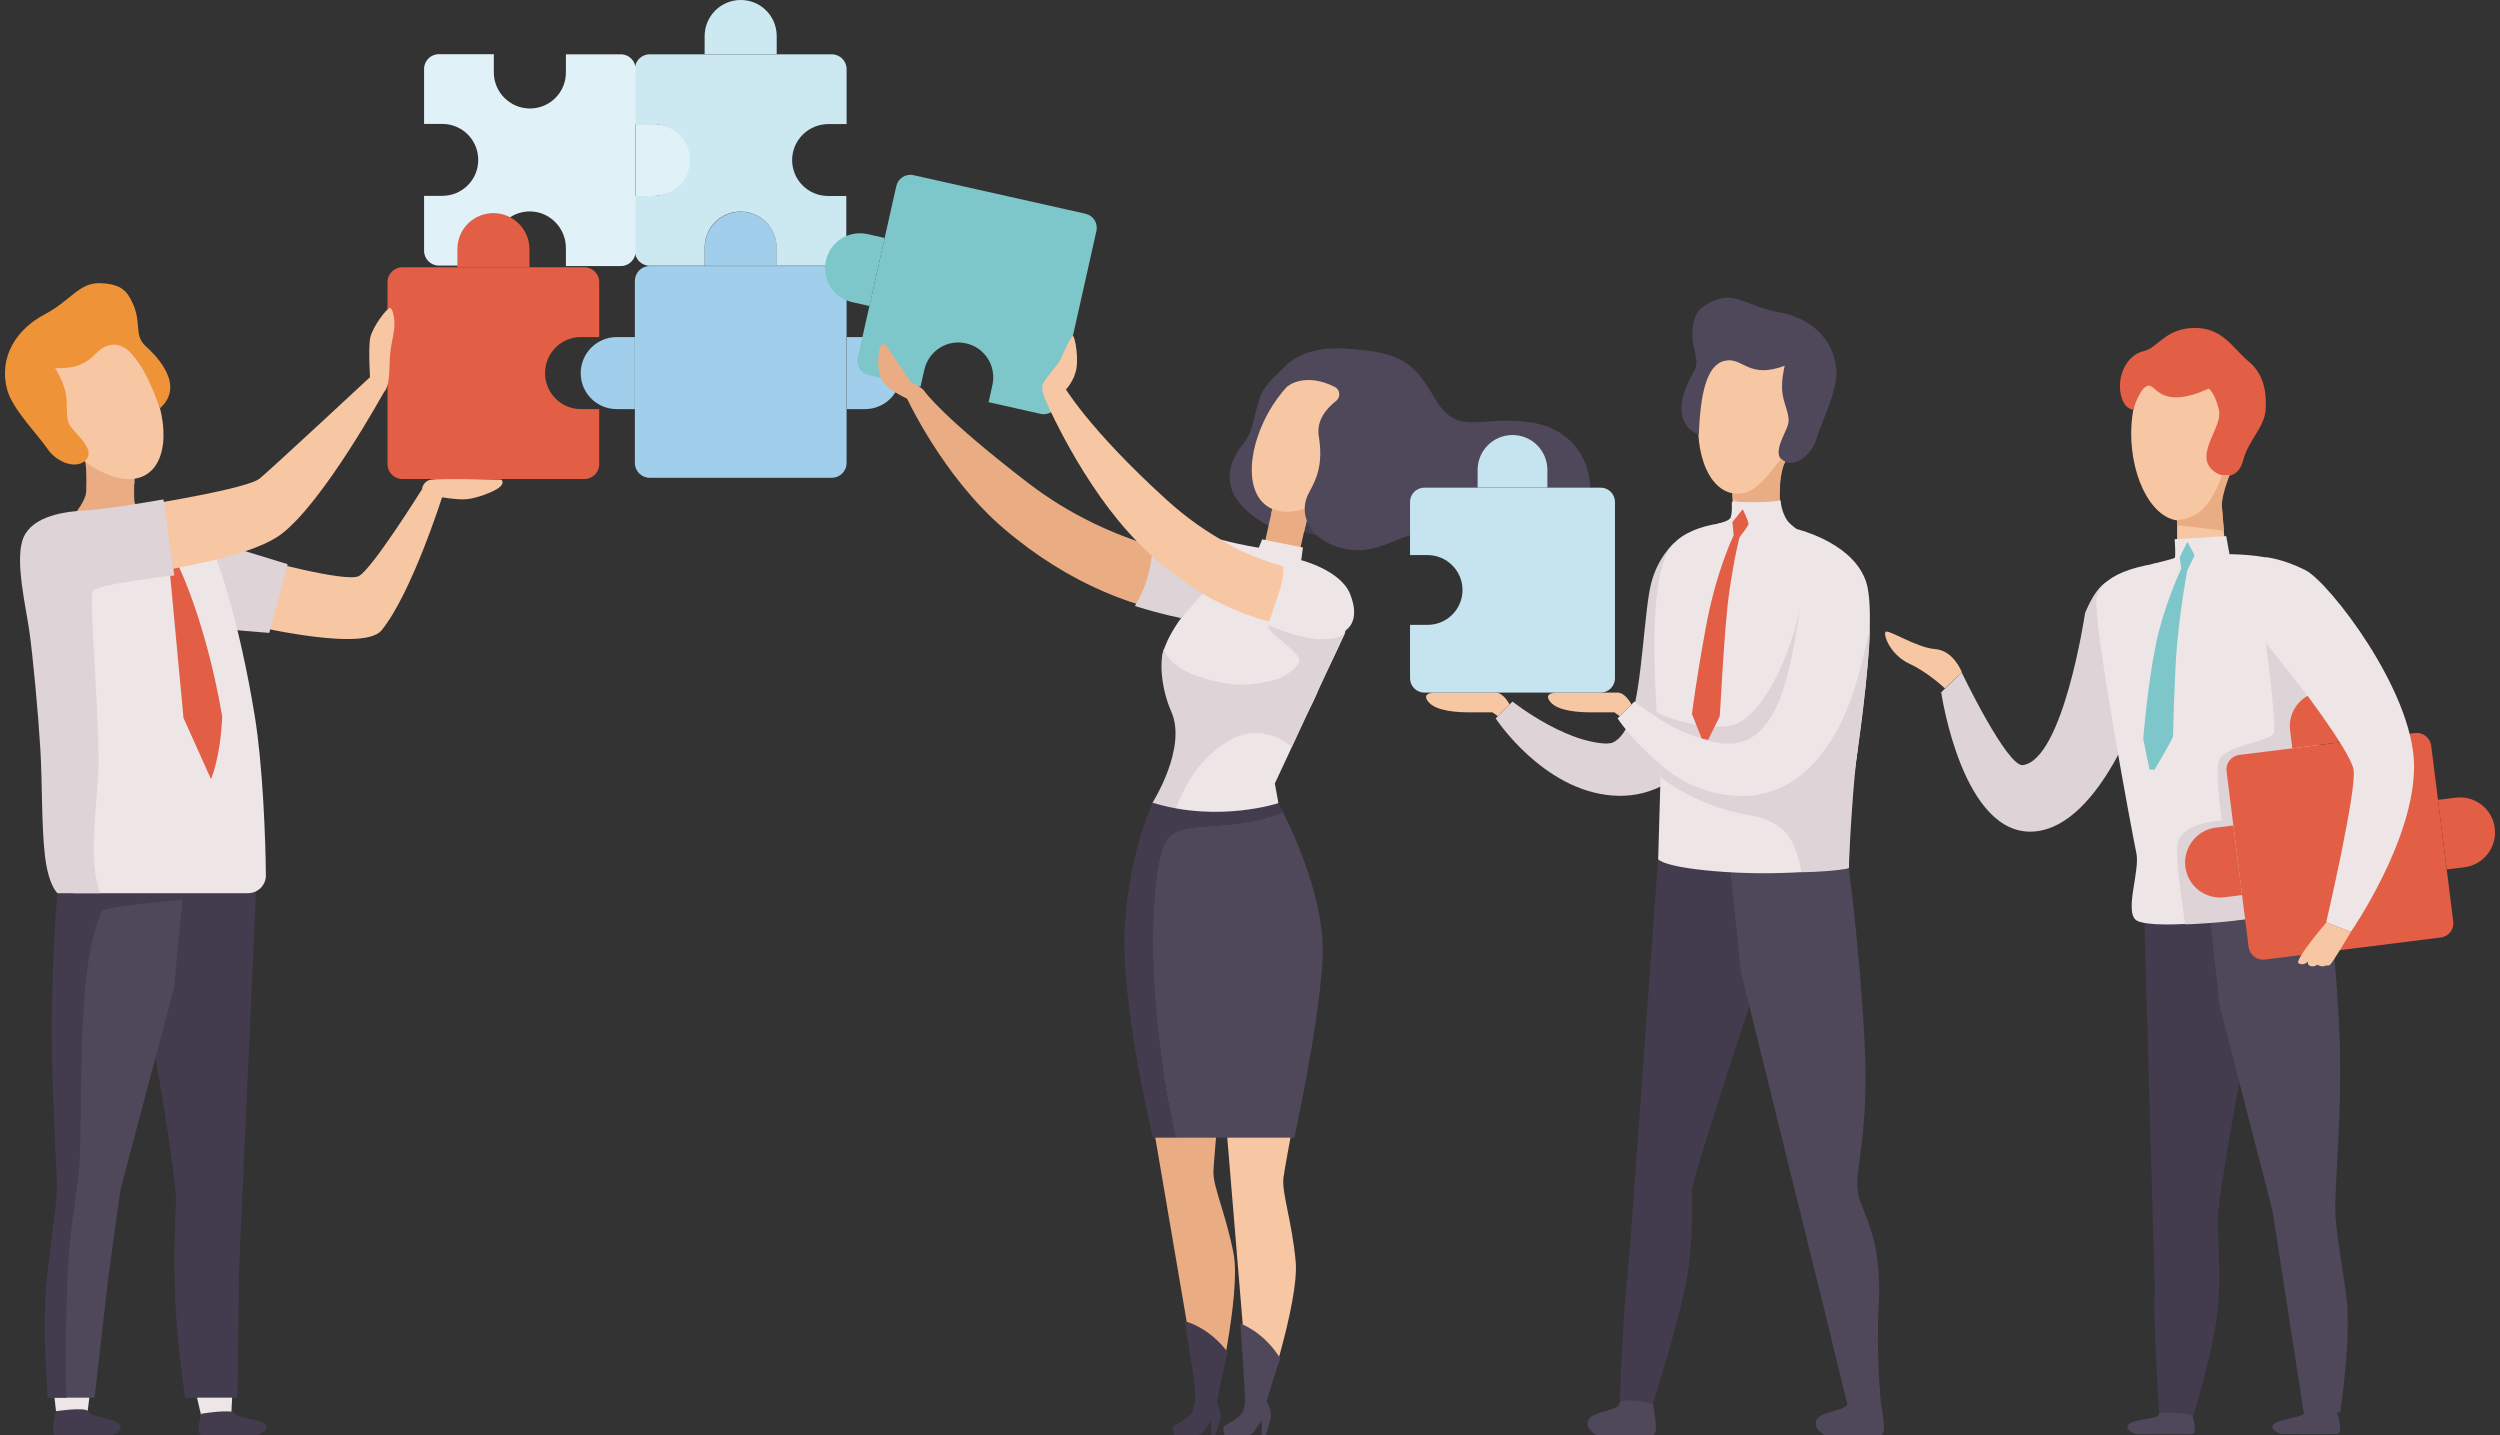 <?xml version="1.0" encoding="utf-8"?>
<!-- Generator: Adobe Illustrator 26.5.0, SVG Export Plug-In . SVG Version: 6.00 Build 0)  -->
<svg version="1.1" id="レイヤー_1" xmlns="http://www.w3.org/2000/svg" xmlns:xlink="http://www.w3.org/1999/xlink" x="0px"
	 y="0px" viewBox="0 0 162 93" style="enable-background:new 0 0 162 93;" xml:space="preserve">
<rect x="0" y="0" width="162" height="93" fill="#333333" stroke="none"/>
<style type="text/css">
	.st0{fill:#A1CEEA;}
	.st1{fill:#CCE9F2;}
	.st2{fill:#E0F1F8;}
	.st3{fill:#E25E45;}
	.st4{fill:#F7C6A3;}
	.st5{fill:#DED3D6;}
	.st6{fill:#433C4E;}
	.st7{fill:#EEE5E7;}
	.st8{fill:#4F485A;}
	.st9{fill:#EAAC83;}
	.st10{fill:#EF9339;}
	.st11{fill:#7DC6CA;}
	.st12{fill:#C6E4EF;}
</style>
<g>
	<g>
		<g>
			<path class="st0" d="M53.9,30.96H42.1c-0.53,0-0.96-0.43-0.96-0.96V18.2c0-0.53,0.43-0.96,0.96-0.96H48h5.9
				c0.53,0,0.96,0.43,0.96,0.96V30C54.86,30.53,54.43,30.96,53.9,30.96z"/>
			<path class="st0" d="M37.63,24.18L37.63,24.18c0,1.29,1.04,2.33,2.33,2.33h1.18v-4.67h-1.18C38.67,21.85,37.63,22.89,37.63,24.18
				z"/>
			<path class="st0" d="M58.38,24.18L58.38,24.18c0,1.29-1.04,2.33-2.33,2.33h-1.18v-4.67h1.18C57.33,21.85,58.38,22.89,58.38,24.18
				z"/>
			<path class="st0" d="M48,13.72L48,13.72c1.29,0,2.33,1.04,2.33,2.33v1.18h-4.67v-1.18C45.67,14.77,46.71,13.72,48,13.72z"/>
		</g>
		<g>
			<path class="st1" d="M48,0L48,0c1.29,0,2.33,1.04,2.33,2.33v1.18h-4.67V2.33C45.67,1.04,46.71,0,48,0z"/>
			<path class="st1" d="M53.68,8.04h1.18V4.48c0-0.53-0.43-0.96-0.96-0.96H48h-5.9c-0.53,0-0.96,0.43-0.96,0.96v3.56h1.18
				c1.29,0,2.33,1.04,2.33,2.33s-1.04,2.33-2.33,2.33h-1.18v3.56c0,0.53,0.43,0.96,0.96,0.96h3.56v-1.18c0-1.29,1.04-2.33,2.33-2.33
				c1.29,0,2.33,1.04,2.33,2.33v1.18h3.56c0.53,0,0.96-0.43,0.96-0.96v-3.56h-1.18c-1.29,0-2.33-1.04-2.33-2.33
				S52.39,8.04,53.68,8.04z"/>
		</g>
		<g>
			<path class="st2" d="M44.71,10.37L44.71,10.37c0,1.29-1.04,2.33-2.33,2.33H41.2V8.04h1.18C43.67,8.04,44.71,9.09,44.71,10.37z"/>
			<path class="st2" d="M36.67,16.06v1.18h3.56c0.53,0,0.96-0.43,0.96-0.96v-5.9v-5.9c0-0.53-0.43-0.96-0.96-0.96h-3.56v1.18
				c0,1.29-1.04,2.33-2.33,2.33S32,5.98,32,4.69V3.51h-3.56c-0.53,0-0.96,0.43-0.96,0.96v3.56h1.18c1.29,0,2.33,1.04,2.33,2.33
				c0,1.29-1.04,2.33-2.33,2.33h-1.18v3.56c0,0.53,0.43,0.96,0.96,0.96H32v-1.18c0-1.29,1.04-2.33,2.33-2.33
				S36.67,14.77,36.67,16.06z"/>
		</g>
		<g>
			<path class="st3" d="M31.97,13.81L31.97,13.81c-1.29,0-2.33,1.04-2.33,2.33v1.18h4.67v-1.18C34.3,14.85,33.26,13.81,31.97,13.81z
				"/>
			<path class="st3" d="M37.65,21.84h1.18v-3.56c0-0.53-0.43-0.96-0.96-0.96h-5.9h-5.9c-0.53,0-0.96,0.43-0.96,0.96v11.8
				c0,0.53,0.43,0.96,0.96,0.96h11.8c0.53,0,0.96-0.43,0.96-0.96v-3.57h-1.18c-1.29,0-2.33-1.04-2.33-2.33v0
				C35.32,22.88,36.36,21.84,37.65,21.84z"/>
		</g>
		<path class="st4" d="M16.55,36.15c0,0,5.84,1.62,6.7,1.18c0.86-0.44,4.09-5.62,4.09-5.62l1.32,0.47c0,0-1.98,6.27-3.94,8.67
			c-1.27,1.55-9.67-0.61-9.67-0.61L16.55,36.15z"/>
		<path class="st5" d="M15.28,35.53l3.36,1.03l-1.19,4.45c0,0-3.5-0.25-3.5-0.38c0-0.13-0.28-4.77-0.28-4.77L15.28,35.53z"/>
		<path class="st6" d="M8.98,62.39l0-0.02C8.98,62.35,8.98,62.35,8.98,62.39z"/>
		<path class="st6" d="M15.47,82.66l1.17-26l-2.75-0.32l0,0.09l-4.82-0.22l-0.09,7.82c0.09-1.34,1.73,7.35,2.4,13.12
			c0.09,0.78-0.17,3.51-0.04,6.21h4.15C15.48,83.13,15.48,82.89,15.47,82.66z"/>
		<path class="st7" d="M13.08,91.9l1.89,0.13c0,0,0.18-3.27,0.27-6.68c0.02-0.69,0.02-1.35,0.01-1.99h-3.67
			c0,0.11,0.01,0.23,0.02,0.34C11.74,86.51,13.08,91.9,13.08,91.9z"/>
		<path class="st8" d="M4.39,54.62c-0.92,4.12-0.65,4.18-0.88,8.83c-0.3,6.02,0.31,12.07,0.23,13.59h4.08l3.45-13.03l0.76-7.76
			L4.39,54.62z"/>
		<path class="st8" d="M7.82,77.04c0,0-4.08-1.07-4.08,0s-0.29,2.83-0.69,5.89C3.03,83.07,3.01,83.21,3,83.36h3.93L7.82,77.04z"/>
		<path class="st7" d="M3.63,91.45h2.05l0.99-8.09H3.25C3.01,86.48,3.63,91.45,3.63,91.45z"/>
		<path class="st6" d="M11.83,58.3c0,0-5.06,0.44-5.23,0.75c-0.17,0.31-0.96,2.27-1.19,6.36c-0.23,4.09-0.12,8.94-0.3,10.55
			c-0.18,1.61-0.74,4.87-0.75,7.4c-0.76,0-1.36,0-1.36,0s0.09-1.02,0.28-2.56c0.19-1.54,0.42-3.1,0.41-3.94
			c-0.01-0.84-0.4-7.66-0.33-11.28c0.07-3.62,0.27-7.79,0.5-8.48c0.23-0.69,8,0.78,8,0.78S11.94,58.14,11.83,58.3z"/>
		<path class="st7" d="M4.84,57.88c-0.91,0-1.67-2.37-1.73-3.29c-0.19-2.82-0.42-6.25-0.54-8.35c-0.24-3.99-1.25-9.16-1.12-10.76
			c0.13-1.6,3.44-2.24,3.44-2.24L9.43,33c0,0,2.94,0.07,4.03,1.93c0.64,1.1,2.05,5.36,3.05,11.48c0.52,3.18,0.7,7.97,0.72,10.3
			c0.01,0.65-0.52,1.17-1.16,1.17H4.84z"/>
		<path class="st9" d="M8.72,30.72c0,0-0.07,1.43,0,1.82C8.79,32.93,9.43,33,9.43,33s1.52,3.56-0.85,3.02
			c-2.38-0.53-3.69-2.78-3.69-2.78s0.64-0.78,0.69-1.33c0.07-0.88-0.01-2.66-0.01-2.66L8.72,30.72z"/>
		<path class="st9" d="M8.71,31c0,0-0.69,0.18-1.41-0.3s-1.77-1.96-1.77-1.96l-0.29,0.2c0,0,0.44,0.63,0.37,2.76
			c0.82,0.96,3.1-0.33,3.1-0.33L8.71,31z"/>
		<path class="st6" d="M13.05,91.61c0,0-0.42,1.36,0,1.38c0.42,0.02,3.65,0,3.65,0s0.79-0.3,0.49-0.68c-0.3-0.39-2.01-0.4-1.97-0.73
			C15.04,91.28,13.05,91.61,13.05,91.61z"/>
		<path class="st6" d="M3.62,91.45c0,0-0.42,1.51,0,1.54c0.42,0.02,3.65,0,3.65,0s0.79-0.3,0.49-0.68c-0.3-0.39-2.06-0.52-2.02-0.85
			C5.55,91.15,3.62,91.45,3.62,91.45z"/>
		<polygon class="st8" points="7.02,82.72 6.13,90.57 3.1,90.57 3,83.36 		"/>
		<path class="st6" d="M15.48,83.11l-0.1,7.46H12c0,0-0.64-4.11-0.66-7.2C12.83,81.59,15.48,83.11,15.48,83.11z"/>
		<path class="st6" d="M4.36,83.15c0,0-0.08,2.51-0.1,4.35c-0.01,1.84,0.05,3.07,0.05,3.07H3.1c0,0-0.35-4.06-0.11-7.2
			C3.44,82.53,4.36,83.15,4.36,83.15z"/>
		<path class="st4" d="M3.35,27.57c1.64,2.56,4.54,4.2,6.16,3.16c1.62-1.04,1.35-4.36-0.29-6.92c-1.64-2.56-4.03-3.4-5.65-2.37
			C1.95,22.49,1.71,25.01,3.35,27.57z"/>
		<path class="st10" d="M3.57,23.85c0,0,0.59,0.93,0.71,1.74c0.12,0.81-0.06,1.52,0.28,2.03c0.35,0.51,1.6,1.48,1.04,2.15
			c-0.56,0.67-1.88,0.26-2.52-0.68c-0.64-0.94-2.26-2.57-2.6-3.79c-0.62-2.23,0.68-4.02,2.4-4.92c1.71-0.9,2.25-2.09,3.64-2.03
			c1.38,0.06,1.71,0.54,2.05,1.24c0.64,1.31,0.08,2.12,0.87,2.84c0.79,0.71,2.55,2.57,0.93,4.02c-0.93-2.52-1.87-4.22-3.11-4.11
			C6.02,22.45,6.16,23.97,3.57,23.85z"/>
		<path class="st4" d="M5.67,33.31c0,0,10.15-1.45,11.17-2.31c1.01-0.86,7.19-6.61,7.19-6.61l0.86,1c0,0-3.92,7.14-6.66,9.22
			c-2.74,2.07-11.96,2.91-11.96,2.91L5.67,33.31z"/>
		<path class="st4" d="M23.99,24.66c0,0-0.14-2.05,0-2.76c0.14-0.71,1.07-1.93,1.27-1.94c0.2-0.02,0.34,0.74,0.29,1.3
			c-0.05,0.56-0.29,1.3-0.3,2.25c-0.02,0.95-0.08,1.61-0.36,1.89C24.62,25.69,23.99,24.66,23.99,24.66z"/>
		<path class="st4" d="M27.34,31.71c0,0,0.05-0.54,0.6-0.63c0.56-0.09,4.55,0,4.55,0s0.25,0.2-0.14,0.51
			c-0.39,0.3-1.47,0.7-2.12,0.76c-0.65,0.06-2-0.19-2-0.19L27.34,31.71z"/>
		<path class="st5" d="M10.59,32.36l0.69,4.92c0,0-5.02,0.57-5.28,1.03c-0.25,0.46,0.53,9.09,0.36,12.01
			c-0.18,2.92-0.63,5.54,0.14,7.56c-0.85,0-2.77,0-2.77,0s-0.59-0.46-0.82-2.45c-0.23-1.99-0.16-4.65-0.3-6.96
			c-0.14-2.31-0.48-5.97-0.71-7.58c-0.23-1.61-0.89-4.35-0.46-5.83c0.43-1.48,2.38-1.89,3.95-1.97
			C6.96,33.01,10.59,32.36,10.59,32.36z"/>
	</g>
	<path class="st3" d="M11.61,36.77c0,0,1.74,3.55,2.79,9.66c-0.12,2.74-0.73,4.05-0.73,4.05l-1.78-3.96l-0.86-9.2l0.26-0.03
		l-0.06-0.44L11.61,36.77z"/>
	<polygon class="st11" points="81.86,36.27 82.61,35.42 82.74,36.54 	"/>
	<path class="st11" d="M79.41,39.25c0,0-2.5,3.06-2.67,3.58c-0.16,0.52,0.12,3.46,0.12,3.46s1.4-2.32,1.66-2.93
		c0.26-0.61,1.88-3.68,1.88-3.68L79.41,39.25z"/>
	<g>
		<path class="st11" d="M53.52,16.88L53.52,16.88c0.27-1.22,1.48-1.98,2.7-1.71l1.11,0.25l-0.99,4.41l-1.11-0.25
			C54.01,19.31,53.24,18.1,53.52,16.88z"/>
		<path class="st11" d="M59.9,23.95l-0.25,1.11l-3.36-0.75c-0.5-0.11-0.82-0.61-0.71-1.11l1.25-5.57l1.25-5.57
			c0.11-0.5,0.61-0.82,1.11-0.71l11.15,2.5c0.5,0.11,0.82,0.61,0.71,1.11l-2.5,11.15c-0.11,0.5-0.61,0.82-1.11,0.71l-3.38-0.76
			l0.25-1.11c0.27-1.22-0.49-2.43-1.71-2.7h0C61.38,21.97,60.18,22.73,59.9,23.95z"/>
	</g>
	<g>
		<path class="st9" d="M57.37,22.31c0,0-0.33-0.07-0.38,0.28c-0.05,0.35-0.22,1.33,0.15,2.02c0.36,0.7,1.83,1.31,1.83,1.31
			s1.08-0.23,0.97-0.51c-0.11-0.29-0.92-0.65-0.92-0.65L57.37,22.31z"/>
		<path class="st6" d="M84.19,34.45c0.32,0,3.12,0.74,3.12,0.74s0.35-1.59,0.22-1.69c-0.13-0.1-3.51-0.33-3.51-0.33L84.19,34.45z"/>
		<path class="st9" d="M78.03,36.12c0,0-5.87-0.57-11.39-4.81s-6.69-5.9-6.69-5.9l-1.24,0.28c0,0,2.35,5.15,6.31,8.54
			c4.35,3.72,8.82,5.31,12.54,5.77S80.52,36.85,78.03,36.12z"/>
		<path class="st9" d="M74.15,69.54l3.71,21.75l0.89-0.26c0,0,1.68-7.16,1.19-9.77c-0.5-2.61-1.34-4.36-1.31-5.33
			c0.03-0.98,0.65-7.41,0.65-7.41L74.15,69.54z"/>
		<path class="st6" d="M78.79,90.77c0,0,0.42,0.67,0.27,1.21c-0.15,0.54-0.3,1.02-0.3,1.02h-0.27v-0.93c0,0-0.23,0.28-0.36,0.5
			C77.99,92.8,77.83,93,77.5,93c-0.33,0-1.41,0-1.41,0s-0.21-0.47,0-0.6s0.98-0.56,1.15-0.86c0.16-0.3,0.39-1.93,0.61-1.97
			c0.22-0.04,0.29,0.69,0.34,0.8c0.05,0.11,0.14,0.42,0.14,0.42L78.79,90.77z"/>
		<path class="st8" d="M82.06,90.77c0,0,0.42,0.67,0.27,1.21c-0.15,0.54-0.3,1.02-0.3,1.02h-0.27v-0.93c0,0-0.23,0.28-0.36,0.5
			C81.26,92.8,81.1,93,80.77,93c-0.33,0-1.41,0-1.41,0s-0.21-0.47,0-0.6s0.98-0.56,1.15-0.86c0.16-0.3,0.39-1.93,0.61-1.97
			c0.22-0.04,0.29,0.69,0.34,0.8c0.05,0.11,0.14,0.42,0.14,0.42L82.06,90.77z"/>
		<path class="st6" d="M77.47,90.66c0,0-0.03-0.89-0.21-1.99c-0.18-1.1-0.49-3.06-0.49-3.06s1.55,0.36,2.78,2.01
			c-0.45,1.83-0.75,3.58-0.75,3.58L77.47,90.66z"/>
		<path class="st4" d="M79.18,69.54l1.77,21.36l0.89,0.46c0,0,2.36-6.97,2.12-9.61c-0.24-2.64-0.92-4.47-0.79-5.44
			c0.12-0.97,1.35-7.31,1.35-7.31L79.18,69.54z"/>
		<path class="st8" d="M80.69,90.91c0,0-0.03-0.94-0.11-2.05c-0.07-1.11-0.2-3.09-0.2-3.09s1.51,0.51,2.58,2.26
			c-0.63,1.77-1.09,3.5-1.09,3.5L80.69,90.91z"/>
		<path class="st8" d="M83.46,23.64c0,0-1.5,1.12-1.81,2.1c-0.32,0.97-0.47,1.96-0.76,2.53s-1.53,1.62-1.13,3.25
			c0.41,1.63,2.61,2.63,2.61,2.63l1.29-3.69c0,0,0.71-5.85,0.77-5.94C84.5,24.44,83.46,23.64,83.46,23.64z"/>
		<polygon class="st9" points="82.62,32.21 81.79,35.91 84.07,36.41 84.97,32.34 		"/>
		<path class="st9" d="M82.44,32.99c0,0,0.8,0.15,1.39-0.01c0.59-0.16,1.19-0.96,1.19-0.96l-0.12,0.88l-0.4,1.56l-2.14-1.12
			L82.44,32.99z"/>
		<path class="st7" d="M77.99,38.28c0,0-2.84,2.94-2.69,4.71c0.15,1.78,1.1,2.97,1.05,3.86c-0.05,0.9-0.41,3.11-0.41,3.11
			l-0.15,2.31c0,0,0.39,0.45,1.21,0.53c1.87,0.19,5.16,0.11,5.2,0.17c0.06,0.09,0.64-0.94,0.64-0.94l-0.23-1.26l4.54-9.74
			c0,0,0.52-2.05-0.33-3.01c-0.41-0.47-0.62-0.68-1.06-0.92C85.33,36.86,77.99,38.28,77.99,38.28z"/>
		<path class="st5" d="M75.42,42.04c0,0,0.23,1.61,4.01,2.24c3.78,0.63,7.34-2.44,7.34-2.44l-1.3,2.7
			c-0.17,0.64-0.59,1.31-0.87,1.91l-0.89,1.95c0,0-1.68-1.58-3.75-0.57c-3.35,1.62-4.19,5.97-4.19,5.97l-1.09-1.78
			c0,0,2.26-3.56,1.22-5.9C75.24,44.6,75.12,42.89,75.42,42.04z"/>
		<path class="st9" d="M80.25,35.48c0,0-2.25,3.04,0.62,3.52c2.87,0.49,4.95-1.89,4.95-1.89s-0.85-0.57-2.2-0.96
			C82.26,35.77,80.25,35.48,80.25,35.48z"/>
		<path class="st4" d="M85.81,37.12c0,0-5.03-0.03-10.19-4.71c-5.16-4.68-6.73-7.46-6.73-7.46l-1.18,0.89c0,0,2.39,5.65,6.07,9.35
			c4.03,4.06,7.58,5,11.25,5.76C88.69,41.71,88.23,38.05,85.81,37.12z"/>
		<path class="st4" d="M82.78,25.81c-1.81,2.49-2.29,5.82-0.71,6.96c1.57,1.14,4.6-0.33,6.41-2.82c1.81-2.49,1.72-5.04,0.15-6.19
			C87.05,22.62,84.59,23.32,82.78,25.81z"/>
		<path class="st8" d="M86.49,25.07c0.36,0.18,0.4,0.67,0.08,0.92c-0.58,0.45-1.29,1.23-1.11,2.3c0.29,1.77-0.14,2.74-0.62,3.6
			c-0.75,1.34-0.05,2.93,1.8,3.54c2.82,0.92,4.17-1.31,6.23-0.8c2.06,0.51,3.59,2.87,6.46,1.79c5.27-1.99,4.58-8.21,0.08-9.01
			c-3.43-0.61-4.89,1.01-6.41-1.56c-1.39-2.35-2.12-3.03-5.8-3.26s-4.45,1.9-4.45,1.9l0.68,0.55
			C83.42,25.03,84.55,24.09,86.49,25.07z"/>
		<path class="st4" d="M67.71,25.84c0,0-0.24-0.57-0.16-0.89c0.07-0.32,1.02-1.32,1.17-1.65c0.15-0.34,0.68-1.55,0.81-1.53
			c0.12,0.02,0.41,1.51,0.17,2.35c-0.24,0.83-0.81,1.3-0.81,1.3L67.71,25.84z"/>
		<path class="st7" d="M81.79,34.95l2.64,0.53l-0.11,0.82c0,0,2.56,0.65,3.17,2.2c0.61,1.54,0.15,2.59-1.46,2.74
			c-1.6,0.15-3.86-0.73-3.86-0.73s0.48-1.48,0.76-2.28c0.28-0.8,0.23-1.53,0.23-1.53s-2.32-0.6-4.08-1.74
			c1.57,0.41,2.49,0.53,2.49,0.53L81.79,34.95z"/>
		<path class="st5" d="M74.63,36.01c0,0-0.07,1.58-1.09,3.26c1.9,0.59,3,0.78,3,0.78l1.39-1.58C77.93,38.47,75.62,36.97,74.63,36.01
			z"/>
		<path class="st5" d="M82.18,40.51c0,0,3.5,1.63,4.97,0.53c-0.41,0.88-0.9,1.89-0.9,1.89l-3.38,1.04c0,0,0.87-0.36,1.29-0.99
			C84.58,42.36,82.02,41.02,82.18,40.51z"/>
		<g>
			<path class="st8" d="M83.14,52.63c0,0-1.27,0.63-3.86,0.83c-2.59,0.2-3.51,0.15-4,1.66c-0.47,1.44-1.37,8.2,0.91,18.6h7.68
				c0,0,1.57-7.07,1.83-11.53C85.93,58.6,83.93,54.2,83.14,52.63L83.14,52.63z"/>
			<path class="st6" d="M75.29,55.12c0.49-1.51,1.41-1.46,4-1.66c2.59-0.2,3.86-0.83,3.86-0.83l0,0c-0.19-0.37-0.3-0.59-0.3-0.59
				s-3.89,1.29-8.14-0.02c0,0-1.46,2.88-1.81,7.86c-0.35,4.98,1.81,13.84,1.81,13.84h1.51C73.92,63.32,74.82,56.56,75.29,55.12z"/>
		</g>
	</g>
	<g>
		<path class="st5" d="M108.48,35.19c0,0-1.05,0.89-1.49,2.63c-0.44,1.74-0.59,6.63-1.27,8.58c-0.68,1.96-1.58,1.78-1.58,1.78
			s0.64,1.08,0.83,1.22c0.18,0.14,3.08-0.4,3.18-1.51c0.1-1.11,0.52-3.83,0.52-3.83L108.48,35.19z"/>
		<path class="st5" d="M108.39,40.98c0,0-0.63,6.75-3.55,7.17c-2.93,0.42-6.83-2.69-6.83-2.69l-1.09,1.09c0,0,3.04,4.66,7.57,5
			c4.53,0.35,7.4-4.07,8.23-8.91C110.82,41.36,108.39,40.98,108.39,40.98z"/>
		<path class="st4" d="M116.98,27.12c-0.77,2.9-2.99,5.31-4.83,4.82c-1.83-0.48-2.58-3.68-1.81-6.58c0.77-2.9,2.75-4.4,4.59-3.92
			C116.76,21.93,117.75,24.22,116.98,27.12z"/>
		<path class="st8" d="M115.65,23.7c0,0-0.27,1.04-0.14,1.84c0.13,0.8,0.52,1.4,0.35,1.99c-0.17,0.59-1.05,1.86-0.32,2.33
			c0.73,0.46,1.84-0.33,2.16-1.4c0.32-1.07,1.34-3.09,1.3-4.34c-0.09-2.28-1.85-3.56-3.73-3.89c-1.88-0.32-2.74-1.28-4.02-0.81
			c-1.28,0.47-1.44,1.02-1.55,1.78c-0.2,1.42,0.57,2.02,0.04,2.92c-0.53,0.91-1.62,3.18,0.34,4.05c0.11-2.64,0.49-4.52,1.68-4.79
			S113.26,24.59,115.65,23.7z"/>
		<path class="st7" d="M119.66,53.19c0,0,2.07-11.65,1.36-15.12c-0.92-4.47-10.76-5.61-12.81-2.54c-2.05,3.06-0.35,15.88-0.35,15.88
			L119.66,53.19z"/>
		<path class="st4" d="M112.25,31.69c0,0,0.07,1.41,0,1.79c-0.07,0.38-0.7,0.45-0.7,0.45s-1.5,3.5,0.84,2.98
			c2.34-0.52,3.63-2.74,3.63-2.74s-0.63-0.77-0.68-1.31c-0.07-0.86,0.01-2.62,0.01-2.62L112.25,31.69z"/>
		<path class="st9" d="M112.26,31.96c0,0,0.68,0.18,1.39-0.3c0.7-0.47,1.75-1.93,1.75-1.93l0.29,0.2c0,0-0.43,0.62-0.36,2.72
			c-0.81,0.95-3.05-0.32-3.05-0.32L112.26,31.96z"/>
		<polygon class="st6" points="107.46,55.46 105.48,82.82 109.79,55.46 		"/>
		<path class="st6" d="M108.44,55.46c0,0-0.92,5.88-1.35,11.91c-0.44,6.03-0.55,8.25-0.76,9.7s-0.82,4.16-1.04,7.41
			s-0.33,6.39-0.33,6.39l2.14,0.11c0,0,1.78-5.58,2.22-8.23c0.44-2.65,0.3-4.9,0.33-5.68s4.31-13.74,4.31-13.74l0.65-7.47
			L108.44,55.46z"/>
		<path class="st8" d="M119.71,55.5c0,0,0.8,5.9,1.11,11.94c0.32,6.03-0.63,8.26-0.44,9.72c0.19,1.45,1.62,2.81,1.36,7.43
			c-0.18,3.26,0.15,6.39,0.15,6.39l-2.18-0.05c0,0-1.32-5.03-1.7-7.69c-0.38-2.66-0.88-5.02-0.89-5.8
			c-0.01-0.78-4.32-14.55-4.32-14.55l-0.77-7.43L119.71,55.5z"/>
		<path class="st8" d="M119.71,90.93l-6.92-28.04l3.46,3.34c0,0,2.32,11.74,2.4,12.15C118.72,78.79,119.71,90.93,119.71,90.93z"/>
		<polygon class="st6" points="107.8,60.22 105.26,84.94 108.19,74.13 		"/>
		<path class="st8" d="M121.89,90.98c0,0,0.42,1.98,0,2.01s-3.67,0-3.67,0s-0.8-0.43-0.5-1c0.3-0.56,2.03-0.58,1.99-1.06
			C119.89,90.49,121.89,90.98,121.89,90.98z"/>
		<path class="st8" d="M107.11,90.98c0,0,0.42,1.98,0,2.01s-3.67,0-3.67,0s-0.8-0.43-0.5-1c0.3-0.56,2.03-0.58,1.99-1.06
			C105.11,90.49,107.11,90.98,107.11,90.98z"/>
		<path class="st7" d="M107.63,49.4l-0.18,6.28c0,0,0.33,0.56,4.43,0.83c4.1,0.27,7.93-0.27,7.93-0.27l0.05-4.82L107.63,49.4z"/>
		<path class="st7" d="M116.29,40.98c0,0-0.63,6.75-3.55,7.17c-2.93,0.42-6.83-2.69-6.83-2.69l-1.09,1.09c0,0,3.04,4.66,7.57,5
			c4.53,0.35,7.4-4.07,8.23-8.91C118.72,41.36,116.29,40.98,116.29,40.98z"/>
		<path class="st7" d="M116.41,34.27c-0.01,0-0.45-0.32-0.6-0.55c-0.16-0.22-0.42-0.82-0.42-1.3c-0.74,0.2-3.17,0.09-3.17,0.09
			s0.05,0.87-0.11,1.08s-0.77,0.33-0.77,0.33s-2.3,3.19,0.49,3.94C114.62,38.63,116.41,34.27,116.41,34.27z"/>
		<path class="st5" d="M116.74,38.61c0,0-0.57,5.29-1.77,7.49c-1.2,2.19-2.67,2.4-4.59,1.8c-1.92-0.6-3-1.42-3-1.42l-0.02-0.32
			c0,0,2.38,1.19,4.69,0.88C114.36,46.73,116.52,41.28,116.74,38.61z"/>
		<path class="st5" d="M121.16,40.6c0,0-0.64,3.9-1.99,6.49c-1.36,2.59-3.46,4.63-6.6,4.48c-3.14-0.15-4.94-2.02-4.94-2.02l0,0.82
			c0,0,2.38,2.01,6.23,2.54c3.85,0.52,6.28-2.7,6.28-2.7S121.24,42.73,121.16,40.6z"/>
		<path class="st4" d="M105.72,45.65c0,0-0.38-0.77-0.91-0.77c-0.53,0-3.84,0-3.84,0s-1.03-0.05-0.52,0.59
			c0.51,0.64,1.96,0.69,2.72,0.69s1.44,0,1.44,0l0.35,0.25L105.72,45.65z"/>
		<path class="st4" d="M97.82,45.65c0,0-0.38-0.77-0.91-0.77c-0.53,0-3.84,0-3.84,0s-1.03-0.05-0.52,0.59
			c0.51,0.64,1.96,0.69,2.72,0.69c0.75,0,1.44,0,1.44,0l0.35,0.25L97.82,45.65z"/>
		<path class="st5" d="M113.65,52.87c0,0,1.18,0.21,2,1.01s1.09,2.64,1.09,2.64s2.2-0.03,3.07-0.27c0.01-1.18,0.31-6.12,0.59-7.84
			C118.43,51.5,113.65,52.87,113.65,52.87z"/>
		<path class="st3" d="M112.93,33l-0.67,0.83l0.08,0.86c0,0-1.11,2.27-1.77,5.8c-0.66,3.54-0.93,5.78-0.93,5.78l0.63,1.58l0.41,0.1
			c0,0,0.73-1.45,0.76-1.55c0.03-0.11,0.28-5.67,0.61-7.99c0.33-2.33,0.67-3.59,0.67-3.59s0.53-0.69,0.58-0.84
			C113.34,33.84,112.93,33,112.93,33z"/>
		<g>
			<path class="st12" d="M98.01,28.19L98.01,28.19c1.25,0,2.26,1.01,2.26,2.26v1.14h-4.52v-1.14C95.75,29.2,96.76,28.19,98.01,28.19
				z"/>
			<path class="st12" d="M92.51,35.97h-1.14v-3.44c0-0.52,0.42-0.93,0.93-0.93h5.71h5.71c0.52,0,0.93,0.42,0.93,0.93v11.42
				c0,0.52-0.42,0.93-0.93,0.93H92.3c-0.52,0-0.93-0.42-0.93-0.93v-3.46h1.14c1.25,0,2.26-1.01,2.26-2.26v0
				C94.77,36.98,93.75,35.97,92.51,35.97z"/>
		</g>
	</g>
	<g>
		<g>
			<path class="st5" d="M135.11,39.74c0,0-1.4,9.45-4.02,9.84c-1.02,0.15-3.97-6-3.97-6l-1.33,1.28c0,0,1.36,9.4,6.04,9.02
				c4.31-0.35,7.34-8.52,8.12-12.44c0.78-3.93-2.06-4-3.07-3.87C135.87,37.69,135.11,39.74,135.11,39.74z"/>
			<path class="st6" d="M139.63,86c-0.03-0.85-0.03-1.67,0-2.44l-0.71-25.13l2.3-0.24l0,0.08l4.8-0.2l0.09,7.11
				c0.09-0.59-1.68,7.87-2.39,13.39c-0.09,0.74,0.19,3.4,0.02,5.94c-0.17,2.54-1.67,7.43-1.67,7.43l-2.12,0.12
				C139.94,92.05,139.74,89.09,139.63,86z"/>
			<path class="st8" d="M150.76,57.67c0,0,0.48,2.75,0.8,8.47c0.3,5.46-0.31,10.94-0.23,12.32h-4.07l-3.44-13.33l-0.76-7.04
				L150.76,57.67z"/>
			<path class="st4" d="M138.12,27.5c-0.2,3.05,1.17,6.11,3.1,6.24c1.93,0.13,3.69-2.72,3.89-5.78c0.2-3.05-1.23-5.16-3.16-5.28
				C140.01,22.55,138.32,24.45,138.12,27.5z"/>
			<path class="st7" d="M138.44,55.3c-0.24-1.11-2.9-15.3-2.57-16.61c0.33-1.31,2.1-2.19,6.44-2.46c0,0,1.56-0.03,3.46-0.21
				c0.68,0.15,1.29,0.48,1.78,1c1.1,1.18,1.57,2.84,1.92,4.37c0.19,0.84,0.35,1.69,0.52,2.53c0.07,2.96,0.84,9.06,1.31,10.59
				c0.58,1.88,1.19,3.26-3.07,4.34c-4.26,1.08-8.99,1.31-9.79,0.79C137.64,59.1,138.68,56.41,138.44,55.3z"/>
			<path class="st8" d="M142.05,91.68c0,0,0.41,1.23,0,1.25c-0.41,0.02-3.64,0-3.64,0s-0.79-0.27-0.49-0.62s2.01-0.36,1.97-0.66
				C140.07,91.37,142.05,91.68,142.05,91.68z"/>
			<path class="st8" d="M151.45,91.53c0,0,0.42,1.37,0,1.39c-0.41,0.02-3.64,0-3.64,0s-0.79-0.27-0.49-0.62s2.06-0.47,2.02-0.77
				C149.52,91.26,151.45,91.53,151.45,91.53z"/>
			<path class="st3" d="M143.13,25.18c0,0,0.41,0.29,0.66,1.4c0.25,1.1-1.6,2.84-0.41,3.89c0.61,0.54,1.66,0.61,1.98-0.65
				c0.32-1.26,1.37-2.12,1.45-3.23c0.08-1.11-0.09-2.35-1.11-3.18c-1.02-0.84-1.66-2.19-3.53-2.16c-1.87,0.03-2.33,1.3-3.28,1.51
				s-1.64,1.37-1.5,2.57c0.15,1.2,0.84,1.22,0.84,1.22s0.4-1.37,0.93-1.55C139.71,24.81,139.91,26.64,143.13,25.18z"/>
			<path class="st4" d="M141.08,33.49l-0.01,2.84l-0.97,0.12c0,0-0.61,2.46,1.99,1.52c2.6-0.94,3.14-1.91,3.14-1.91l-0.99,0.05
				l-0.34-4.22L141.08,33.49z"/>
			<path class="st9" d="M141.08,33.69c0,0,0.86,0.05,1.67-0.71c0.8-0.76,1.24-2.2,1.24-2.2l0.49,0c0,0-0.55,1.4-0.5,2.04
				c0.05,0.64,0.13,1.57,0.13,1.57l-3.02-0.36L141.08,33.69z"/>
			<path class="st8" d="M147.26,78.46l2.02,13.07h2.36c0,0,0.78-4.96,0.38-7.73c-0.4-2.77-0.69-4.36-0.69-5.34
				S147.26,78.46,147.26,78.46z"/>
			<path class="st7" d="M139.41,36.56c0.03-0.01,1.43-0.34,1.51-0.41c0.08-0.07,0-1.21,0-1.21l3.34-0.2l0.21,1.17
				c0,0,2.3,0.02,3.11,0.45c-2.42,1.98-8.34,2.82-8.34,2.82L139.41,36.56z"/>
			<path class="st11" d="M141.74,35.11l-0.5,1.02l0.11,0.71c0,0-1.13,2.36-1.67,5.01c-0.53,2.66-0.8,6.02-0.8,6.02l0.41,2h0.33
				c0,0,1.17-1.99,1.19-2.13c0.02-0.14,0.06-3.65,0.27-6.07c0.22-2.42,0.66-4.73,0.66-4.73s0.44-0.87,0.46-0.94
				C142.21,35.94,141.74,35.11,141.74,35.11z"/>
		</g>
		<path class="st5" d="M149.42,44.94l-2.59-3.28c0,0,0.69,5.23,0.52,5.83c-0.17,0.59-3.37,0.82-3.58,1.87s0.21,3.82,0.21,3.82
			s-2.93,0.04-2.91,1.83c0.02,1.79,0.53,4.89,0.53,4.89s3.52-0.09,6.41-0.77C149.73,54.28,149.42,44.94,149.42,44.94z"/>
		<g>
			<path class="st3" d="M158.16,60.75l-11.4,1.43c-0.51,0.06-0.98-0.3-1.05-0.81l-1.43-11.4c-0.06-0.51,0.3-0.98,0.81-1.05l5.7-0.71
				l5.7-0.71c0.51-0.06,0.98,0.3,1.05,0.81l1.43,11.4C159.04,60.22,158.67,60.69,158.16,60.75z"/>
			<path class="st3" d="M141.61,56.17L141.61,56.17c0.16,1.25,1.29,2.13,2.54,1.97l1.14-0.14l-0.57-4.51l-1.14,0.14
				C142.34,53.79,141.46,54.93,141.61,56.17z"/>
			<path class="st3" d="M161.66,53.66L161.66,53.66c0.16,1.25-0.73,2.38-1.97,2.54l-1.14,0.14l-0.57-4.51l1.14-0.14
				C160.37,51.53,161.51,52.41,161.66,53.66z"/>
			<path class="st3" d="M150.37,44.81L150.37,44.81c1.25-0.16,2.38,0.73,2.54,1.97l0.14,1.14l-4.51,0.57l-0.14-1.14
				C148.24,46.1,149.12,44.97,150.37,44.81z"/>
		</g>
		<path class="st7" d="M146.83,36.11c0,0,1.07,0.08,2.57,0.84c1.5,0.76,6.97,7.77,7.03,12.62c0.06,4.85-4.1,10.82-4.1,10.82
			l-1.59-0.63c0,0,2-8.6,1.77-9.89c-0.23-1.29-4.02-6.16-4.02-6.16L146.83,36.11z"/>
		<path class="st4" d="M150.75,59.77c0,0-2.1,2.45-1.8,2.65c0.3,0.2,0.61-0.11,0.61-0.11s-0.07,0.24,0.19,0.3
			c0.26,0.06,0.4-0.1,0.4-0.1s0.21,0.11,0.34,0.11s0.28-0.08,0.28-0.08s0.03,0.09,0.2-0.01c0.17-0.1,1.36-2.13,1.36-2.13
			L150.75,59.77z"/>
		<path class="st4" d="M127.13,43.57c0,0-0.52-1.42-1.74-1.51c-1.21-0.09-3.06-1.32-3.21-1.11c-0.15,0.21,0.32,1.49,1.55,2.06
			c1.23,0.57,2.3,1.6,2.3,1.6L127.13,43.57z"/>
	</g>
</g>
</svg>
